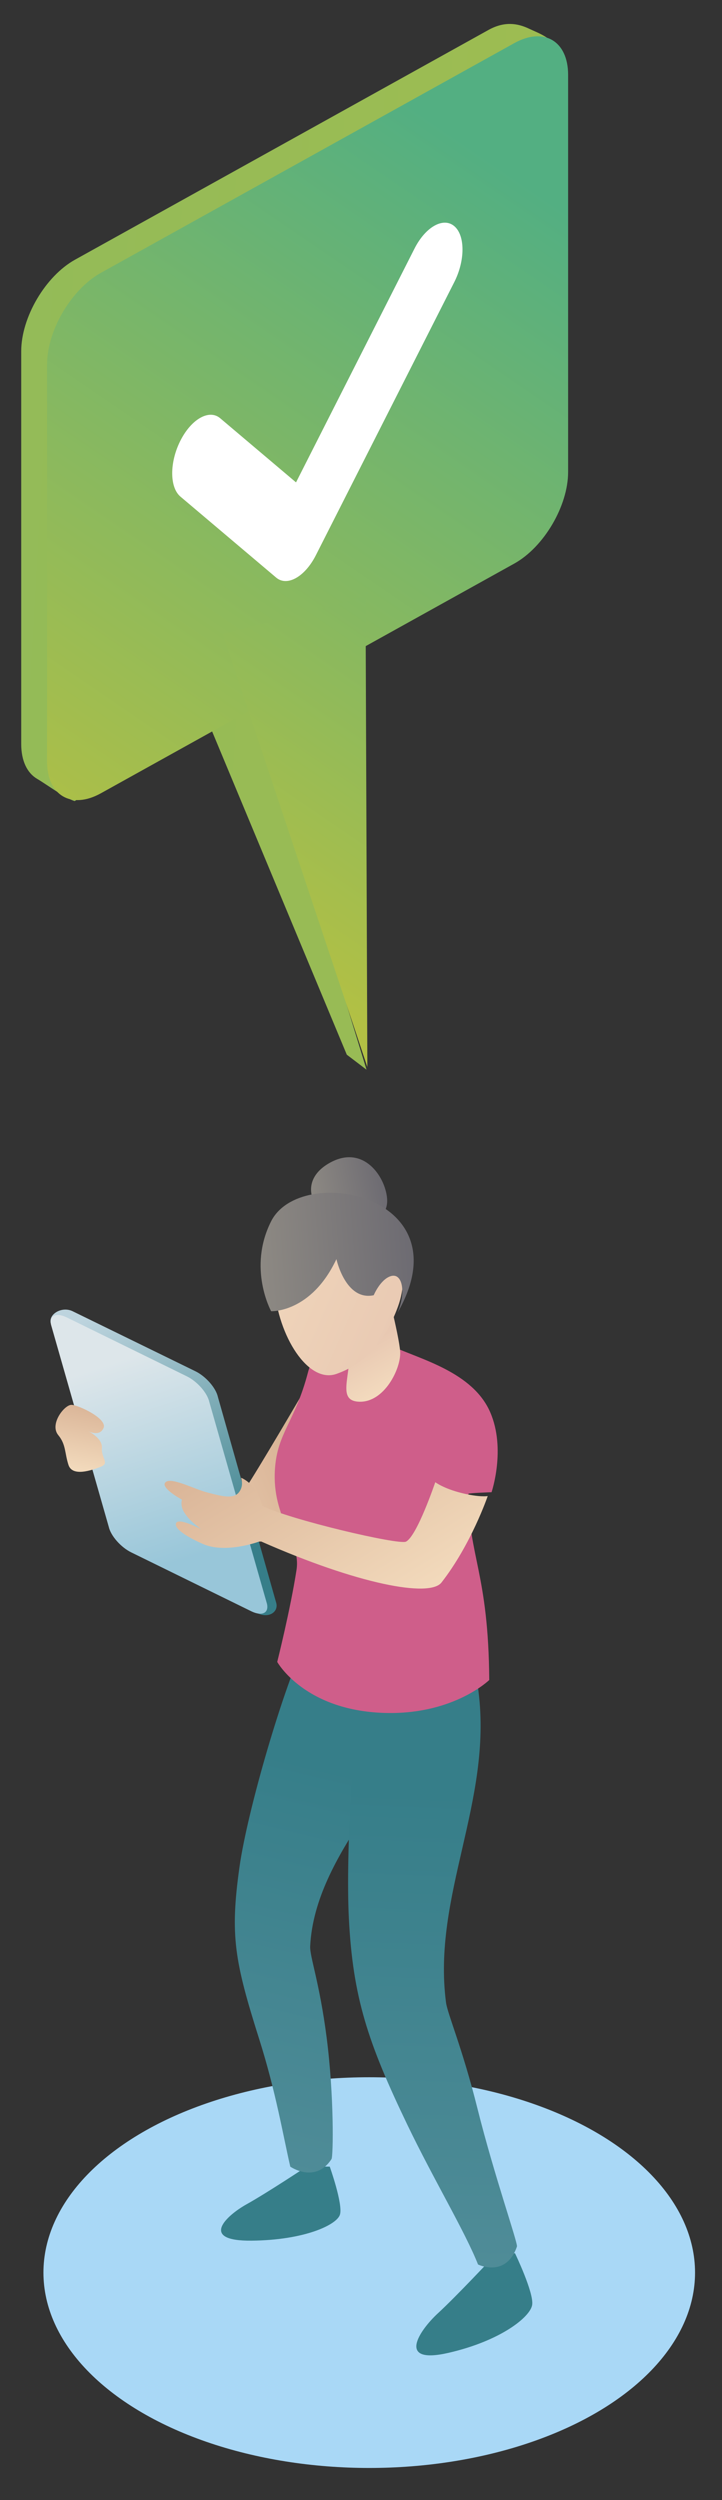 <?xml version="1.0" encoding="UTF-8"?> <!-- Generator: Adobe Illustrator 15.1.0, SVG Export Plug-In . SVG Version: 6.00 Build 0) --> <svg xmlns="http://www.w3.org/2000/svg" xmlns:xlink="http://www.w3.org/1999/xlink" id="Calque_1" x="0px" y="0px" width="102.5px" height="354.5px" viewBox="0 0 102.5 354.5" xml:space="preserve"><rect x="0" y="0" width="102.5" height="354.5" fill="#333333" stroke="none"/>  <ellipse fill="#A9D8F6" cx="52.42" cy="322.243" rx="46.253" ry="27.701"></ellipse> <path fill="#367E89" d="M46.813,307.212c0,0,1.92,5.385,1.443,6.828c-0.475,1.444-5.032,3.6-12.533,3.674 c-7.503,0.077-3.6-3.555-0.713-5.162c2.889-1.607,8.51-5.332,8.51-5.332L46.813,307.212z"></path> <linearGradient id="SVGID_1_" gradientUnits="userSpaceOnUse" x1="1557.723" y1="183.513" x2="1579.527" y2="319.41" gradientTransform="matrix(-0.971 -0.071 -0.073 0.997 1574.69 178.462)"> <stop offset="0" style="stop-color:#367E89"></stop> <stop offset="1" style="stop-color:#729FAC"></stop> </linearGradient> <path fill="url(#SVGID_1_)" d="M47.067,306.134c0.237-0.368,0.393-8.802-0.698-17.249c-1.002-7.767-2.406-11.459-2.334-12.92 c0.659-13.352,14.281-24.297,13.891-31.228c-0.31-5.499,0.398-2.626-5.93-8.648c-5.28-5.022-4.784-11.278-8.382-3.88 c-3.399,6.992-8.496,24.555-9.616,32.527c-1.369,9.744-0.694,13.357,2.826,24.484c2.333,7.374,3.39,13.687,4.387,18 C41.211,307.221,44.772,309.681,47.067,306.134z"></path> <path fill="#367E89" d="M73.109,319.488c0,0,2.703,5.611,2.443,7.328c-0.259,1.718-4.466,5.108-11.904,6.809 c-7.438,1.701-4.1-3.203-1.47-5.622c2.632-2.421,7.663-7.799,7.663-7.799L73.109,319.488z"></path> <linearGradient id="SVGID_2_" gradientUnits="userSpaceOnUse" x1="1546.084" y1="32.894" x2="1571.359" y2="190.423" gradientTransform="matrix(-0.966 0.12 0.124 0.992 1552.451 35.882)"> <stop offset="0" style="stop-color:#367E89"></stop> <stop offset="1" style="stop-color:#729FAC"></stop> </linearGradient> <path fill="url(#SVGID_2_)" d="M73.387,318.55c0.162-0.465-3.225-10.05-5.615-19.618c-2.146-8.589-4.241-13.354-4.455-15.009 c-1.962-15.125,6.584-28.383,4.618-44.054c-0.779-6.211,0.496,3.075-6.879-2.25c-6.15-4.441-6.887-11.572-8.966-2.461 c-1.965,8.61-3.024,27.591-2.565,36.786c0.563,11.238,2.68,17.644,8.301,29.327c3.726,7.745,8.22,15.208,10.038,19.82 C67.863,321.092,71.834,323.048,73.387,318.55z"></path> <linearGradient id="SVGID_3_" gradientUnits="userSpaceOnUse" x1="83.116" y1="-81.603" x2="93.476" y2="-80.33" gradientTransform="matrix(0.948 -0.318 0.318 0.948 -8.496 273.935)"> <stop offset="0" style="stop-color:#8D8983"></stop> <stop offset="1" style="stop-color:#6D6B72"></stop> </linearGradient> <path fill="url(#SVGID_3_)" d="M47.736,173.24c-3.695-1.554-5.408-5.981-0.766-8.441c4.642-2.46,7.715,2.009,7.984,5.123 C55.226,173.036,51.686,174.901,47.736,173.24z"></path> <linearGradient id="SVGID_4_" gradientUnits="userSpaceOnUse" x1="-136.299" y1="-279.373" x2="-111.257" y2="-291.081" gradientTransform="matrix(0.862 -0.486 -0.004 1.163 132.641 479.276)"> <stop offset="0" style="stop-color:#F5DEC0"></stop> <stop offset="1" style="stop-color:#D8B295"></stop> </linearGradient> <path fill="url(#SVGID_4_)" d="M42.97,197.551l6.566,2.673c0,0-8.552,14.049-12.149,17.045c-3.596,2.995-8.441,1.064-18.04-4.299 c0,0-2.063,0.498-2.864-3.5c0,0-4.945-0.654-5.094-4.703c0,0,2.603,1.703,3.58,1.785c0.977,0.08-1.294-3.082-0.147-4.688 c1.147-1.606,3.904,2.235,4.389,3.869c0.481,1.633,13.653,8.314,15.441,5.631C36.731,208.245,42.97,197.551,42.97,197.551z"></path> <path fill="#CF5E8A" d="M55.686,190.901c4.05,1.863,11.428,3.654,13.904,9.338c2.275,5.222,0.195,11.35,0.195,11.35 s-3.282,0.11-3.282,0.222c0,8.826,2.845,11.253,2.954,26.403c0,0-4.907,4.791-14.339,4.681c-11.821-0.141-15.761-7.243-15.761-7.243 s1.867-7.43,2.737-13.034c0.656-4.234-3.504-7.354-3.064-14.261c0.33-5.223,2.845-6.684,4.706-13.813 C44.837,190.322,50.2,188.377,55.686,190.901z"></path> <linearGradient id="SVGID_5_" gradientUnits="userSpaceOnUse" x1="63.309" y1="58.981" x2="60.2" y2="50.518" gradientTransform="matrix(0.985 -0.171 0.165 0.943 -15.187 152.946)"> <stop offset="0" style="stop-color:#F5DEC0"></stop> <stop offset="1" style="stop-color:#E8C8B2"></stop> </linearGradient> <path fill="url(#SVGID_5_)" d="M54.448,180.829c0,0,2.229,8.53,2.365,10.86s-2.252,7.247-5.88,7.065 c-4.066-0.205,0.58-5.986-2.295-11.397C46.456,183.251,54.448,180.829,54.448,180.829z"></path> <linearGradient id="SVGID_6_" gradientUnits="userSpaceOnUse" x1="55.162" y1="-54.809" x2="84.294" y2="-30.262" gradientTransform="matrix(0.96 -0.281 0.281 0.96 -13.222 241.226)"> <stop offset="0" style="stop-color:#F5DEC0"></stop> <stop offset="1" style="stop-color:#E8C8B2"></stop> </linearGradient> <path fill="url(#SVGID_6_)" d="M51.854,173.049c-4.549-1.271-13.47,2.317-12.923,9.396c0.549,7.078,4.838,13.751,8.806,12.376 c3.969-1.375,6.909-4.488,8.76-9.547S56.624,174.381,51.854,173.049z"></path> <linearGradient id="SVGID_7_" gradientUnits="userSpaceOnUse" x1="63.442" y1="18.793" x2="85.883" y2="18.793" gradientTransform="matrix(0.959 -0.195 0.072 0.967 -25.169 174.676)"> <stop offset="0" style="stop-color:#8D8983"></stop> <stop offset="1" style="stop-color:#6D6B72"></stop> </linearGradient> <path fill="url(#SVGID_7_)" d="M56.439,186.14c1.247-2.964,0.68-5.766-1.02-5.172c-1.455,0.508-2.364,2.689-2.364,2.689 c-4.002,0.846-5.295-5.119-5.295-5.119c-3.606,7.643-9.267,7.386-9.267,7.386s-3.366-6.103,0-12.755 C42.704,164.851,66.024,169.449,56.439,186.14z"></path> <linearGradient id="SVGID_8_" gradientUnits="userSpaceOnUse" x1="-476.337" y1="29.048" x2="228.136" y2="69.102"> <stop offset="0" style="stop-color:#53AF82"></stop> <stop offset="1" style="stop-color:#B2C044"></stop> </linearGradient> <path fill="url(#SVGID_8_)" d="M69.343,78.045c4.202-2.332,7.64-8.172,7.64-12.977l2.131-57.313c0-2.181-2.564-3.001-4.006-3.686 c-1.593-0.757-3.47-1.094-5.765,0.18L10.653,36.823c-4.202,2.331-7.64,8.171-7.64,12.977v55.703c0,2.402,0.859,4.11,2.244,4.925 c1.385,0.815,4.066,2.798,5.341,3.162L69.343,78.045z"></path> <linearGradient id="SVGID_9_" gradientUnits="userSpaceOnUse" x1="-1686.566" y1="25.752" x2="697.196" y2="161.284"> <stop offset="0" style="stop-color:#53AF82"></stop> <stop offset="1" style="stop-color:#B2C044"></stop> </linearGradient> <polygon fill="url(#SVGID_9_)" points="52.035,151.676 49.233,149.548 27.974,98.583 35.125,96.567 "></polygon> <linearGradient id="SVGID_10_" gradientUnits="userSpaceOnUse" x1="69.035" y1="22.091" x2="2.539" y2="119.618"> <stop offset="0" style="stop-color:#53AF82"></stop> <stop offset="1" style="stop-color:#B2C044"></stop> </linearGradient> <path fill="url(#SVGID_10_)" d="M73.013,79.91c4.201-2.331,7.64-8.171,7.64-12.976V10.613c0-4.806-3.438-6.829-7.64-4.498 l-58.69,32.572c-4.201,2.332-7.639,8.172-7.639,12.977v56.321c0,4.805,3.438,6.829,7.639,4.497L73.013,79.91z"></path> <linearGradient id="SVGID_11_" gradientUnits="userSpaceOnUse" x1="91.592" y1="47.67" x2="33.369" y2="133.064"> <stop offset="0" style="stop-color:#53AF82"></stop> <stop offset="1" style="stop-color:#B2C044"></stop> </linearGradient> <path fill="url(#SVGID_11_)" d="M51.892,84.01l0.26,67.286L31.613,89.861C31.613,89.861,55.694,84.01,51.892,84.01z"></path> <path fill="#FFFFFF" d="M42.025,81.956c-1.021,0.574-2.041,0.601-2.82-0.057L25.616,70.417c-1.557-1.316-1.557-4.872,0-7.941 c1.558-3.069,4.083-4.49,5.64-3.175l10.77,9.1L58.85,35.239c1.558-3.068,4.082-4.49,5.64-3.175c1.558,1.316,1.558,4.872,0,7.941 L44.845,78.724C44.066,80.258,43.046,81.381,42.025,81.956z"></path> <g> <linearGradient id="SVGID_12_" gradientUnits="userSpaceOnUse" x1="-28.544" y1="233.31" x2="-46.277" y2="197.486" gradientTransform="matrix(1 0.005 -0.005 1 60.273 -10.879)"> <stop offset="0" style="stop-color:#367E89"></stop> <stop offset="1" style="stop-color:#BDD4DE"></stop> </linearGradient> <path fill="url(#SVGID_12_)" d="M36.584,228.762l-17.966-8.887c-1.494-0.717-2.951-2.365-3.234-3.662l-8.187-28.625 c-0.284-1.298,1.608-2.383,3.104-1.667l17.399,8.495c1.495,0.715,2.95,2.364,3.234,3.662l8.298,29.265 C39.518,228.641,38.078,229.478,36.584,228.762z"></path> <linearGradient id="SVGID_13_" gradientUnits="userSpaceOnUse" x1="-41.581" y1="203.763" x2="-32.185" y2="231.95" gradientTransform="matrix(1 0.005 -0.005 1 60.273 -10.879)"> <stop offset="0" style="stop-color:#DDE6EA"></stop> <stop offset="1" style="stop-color:#98C6D9"></stop> </linearGradient> <path fill="url(#SVGID_13_)" d="M35.704,228.484l-17.037-8.348c-1.494-0.717-2.949-2.363-3.233-3.663l-8.187-28.625 c-0.285-1.298,0.706-1.775,2.201-1.061l17.037,8.349c1.494,0.716,2.949,2.363,3.233,3.662l8.187,28.625 C38.189,228.723,37.199,229.2,35.704,228.484z"></path> <linearGradient id="SVGID_14_" gradientUnits="userSpaceOnUse" x1="60.148" y1="240.946" x2="39.325" y2="208.111" gradientTransform="matrix(1 0.012 -0.012 1 0.604 -9.823)"> <stop offset="0" style="stop-color:#F5DEC0"></stop> <stop offset="1" style="stop-color:#D8B295"></stop> </linearGradient> <path fill="url(#SVGID_14_)" d="M61.795,210.166c0,0-2.585,7.643-4.159,8.43c-1.023,0.512-16.576-3.137-20.446-5.09l0.003-0.035 c0,0-0.503-2.769-2.909-3.916c-0.196-0.092,0.443,0.855-0.285,1.938c-0.729,1.08-2.186,0.773-4.762,0.078 c-1.815-0.491-5.277-2.329-5.833-1.268c-0.292,0.555,1.038,1.568,2.416,2.336c-0.242,1.203,0.35,1.857,0.811,2.473 c0.478,0.639,1.917,1.722,1.917,1.722s-3.244-1.736-3.561-0.841c-0.315,0.896,2.194,2.229,3.844,2.944 c3.226,1.4,7.942-0.347,7.942-0.347l0.312-0.013c13.717,6.048,23.898,7.979,25.587,5.819c4.228-5.406,6.567-12.26,6.567-12.26 s-1.161,0.205-3.722-0.438C62.957,211.058,61.795,210.166,61.795,210.166z"></path> </g> <linearGradient id="SVGID_15_" gradientUnits="userSpaceOnUse" x1="-687.047" y1="380.771" x2="-692.878" y2="371.576" gradientTransform="matrix(-0.928 0.372 0.372 0.928 -768.84 111.555)"> <stop offset="0" style="stop-color:#F5DEC0"></stop> <stop offset="1" style="stop-color:#D8B295"></stop> </linearGradient> <path fill="url(#SVGID_15_)" d="M8.274,203.496c-1.289-1.564,0.888-4.319,1.875-4.296c0.987,0.023,5.13,1.958,4.552,3.28 c-0.576,1.323-2.189,0.449-2.189,0.449s2.07,0.968,1.951,2.384s1.156,2.147-0.167,2.666c-1.324,0.52-4.021,1.44-4.575-0.259 C9.167,206.021,9.382,204.84,8.274,203.496z"></path> </svg> 
